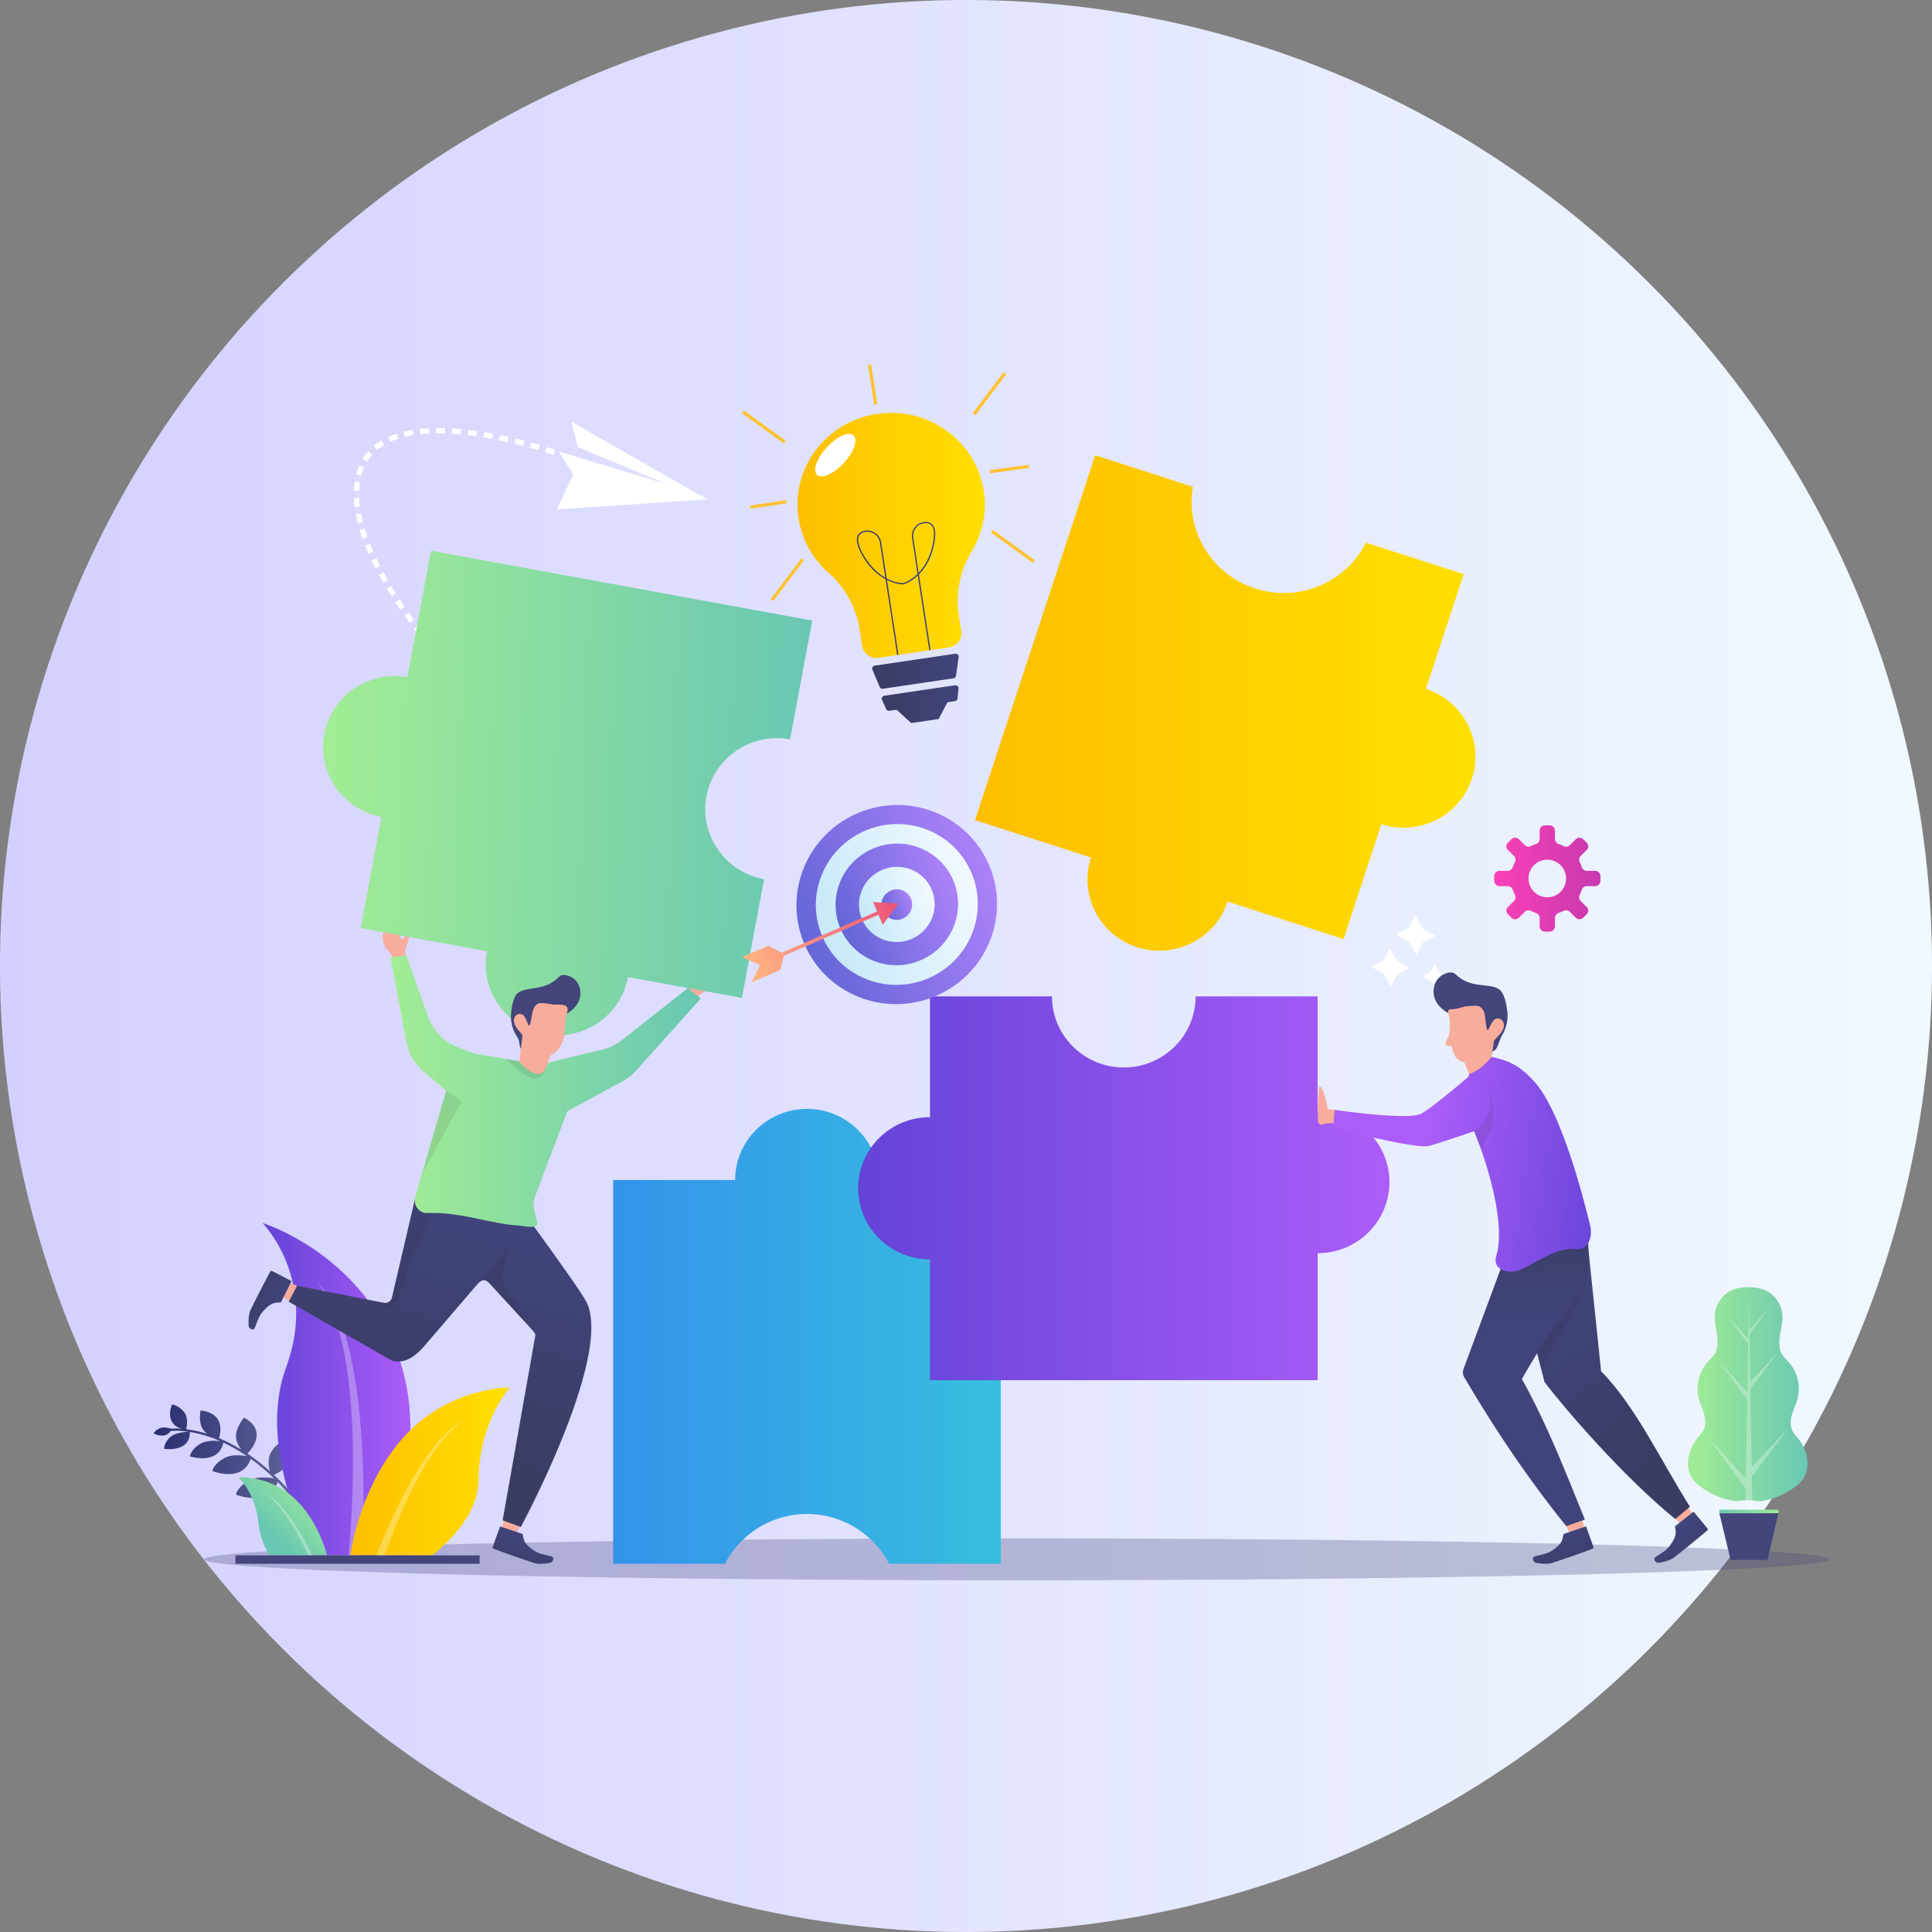 <svg xmlns="http://www.w3.org/2000/svg" xmlns:xlink="http://www.w3.org/1999/xlink" viewBox="0 0 1826.36 1826.36"><rect x="0" y="0" width="1826.36" height="1826.36" fill="#808080" stroke="none"/><defs><style>.cls-1{isolation:isolate;}.cls-2{fill:url(#linear-gradient);}.cls-10,.cls-3{fill:#43457b;}.cls-3,.cls-7{opacity:0.3;}.cls-4{fill:url(#linear-gradient-2);}.cls-5{fill:url(#linear-gradient-3);}.cls-6{fill:url(#linear-gradient-4);}.cls-11,.cls-12,.cls-7{fill:#fff;}.cls-8{fill:url(#linear-gradient-5);}.cls-9{fill:url(#linear-gradient-6);}.cls-12{fill-rule:evenodd;}.cls-13{fill:url(#linear-gradient-7);}.cls-14{fill:url(#linear-gradient-8);}.cls-15{fill:url(#linear-gradient-9);}.cls-16,.cls-22{fill:#f8ac9b;}.cls-17{fill:url(#linear-gradient-10);}.cls-18{fill:url(#linear-gradient-11);}.cls-19{fill:url(#linear-gradient-12);}.cls-20{fill:url(#linear-gradient-13);}.cls-21{fill:#221f1f;opacity:0.1;}.cls-21,.cls-22{mix-blend-mode:multiply;}.cls-22{opacity:0.5;}.cls-23{fill:url(#linear-gradient-14);}.cls-24{fill:url(#linear-gradient-15);}.cls-25{fill:url(#linear-gradient-16);}.cls-26{fill:url(#linear-gradient-17);}.cls-27{fill:url(#linear-gradient-18);}.cls-28{fill:url(#linear-gradient-19);}.cls-29{fill:url(#linear-gradient-20);}.cls-30{fill:url(#linear-gradient-21);}.cls-31{fill:url(#linear-gradient-22);}.cls-32{fill:url(#linear-gradient-23);}.cls-33{fill:url(#linear-gradient-24);}.cls-34{fill:url(#linear-gradient-25);}.cls-35{fill:url(#linear-gradient-26);}.cls-36{fill:url(#linear-gradient-27);}.cls-37{fill:url(#linear-gradient-28);}.cls-38{fill:url(#linear-gradient-29);}.cls-39{fill:url(#linear-gradient-30);}.cls-40{fill:url(#linear-gradient-31);}.cls-41{fill:#fec230;}</style><linearGradient id="linear-gradient" x1="-100" y1="-17566.82" x2="1726.36" y2="-17566.82" gradientTransform="matrix(0.71, 0.71, 0.71, -0.71, 12759.79, -12083.44)" gradientUnits="userSpaceOnUse"><stop offset="0" stop-color="#d3d0ff"/><stop offset="1" stop-color="#f1f9fe"/></linearGradient><linearGradient id="linear-gradient-2" x1="1412.47" y1="830.45" x2="1512.93" y2="830.45" gradientUnits="userSpaceOnUse"><stop offset="0" stop-color="#fb40b7"/><stop offset="1" stop-color="#c639af"/></linearGradient><linearGradient id="linear-gradient-3" x1="393.68" y1="1371.92" x2="525.93" y2="1371.92" gradientTransform="matrix(-1, 0, 0, 1, 671.26, 0)" gradientUnits="userSpaceOnUse"><stop offset="0" stop-color="#5e6398"/><stop offset="1" stop-color="#292e6f"/></linearGradient><linearGradient id="linear-gradient-4" x1="-772.27" y1="1313.22" x2="-632.46" y2="1313.22" gradientTransform="translate(1020.42)" gradientUnits="userSpaceOnUse"><stop offset="0" stop-color="#6443d7"/><stop offset="1" stop-color="#ac5df9"/></linearGradient><linearGradient id="linear-gradient-5" x1="369.49" y1="1400.53" x2="418.07" y2="1446.93" gradientTransform="matrix(-1, 0, 0, 1, 671.26, 0)" gradientUnits="userSpaceOnUse"><stop offset="0" stop-color="#a2ed94"/><stop offset="1" stop-color="#69c7b3"/></linearGradient><linearGradient id="linear-gradient-6" x1="6739.72" y1="1390.93" x2="6890.43" y2="1390.93" gradientTransform="translate(-6408.49)" gradientUnits="userSpaceOnUse"><stop offset="0" stop-color="#febf00"/><stop offset="0.98" stop-color="#ffdf00"/></linearGradient><linearGradient id="linear-gradient-7" x1="579.64" y1="1263.28" x2="946.09" y2="1263.28" gradientUnits="userSpaceOnUse"><stop offset="0" stop-color="#3393eb"/><stop offset="1" stop-color="#37bedf"/></linearGradient><linearGradient id="linear-gradient-8" x1="811.23" y1="1123.3" x2="1313.46" y2="1123.3" gradientTransform="matrix(1, 0, 0, 1, 0, 0)" xlink:href="#linear-gradient-4"/><linearGradient id="linear-gradient-9" x1="921.7" y1="664.54" x2="1394.8" y2="664.54" gradientTransform="matrix(1, 0, 0, 1, 0, 0)" xlink:href="#linear-gradient-6"/><linearGradient id="linear-gradient-10" x1="744.25" y1="846.18" x2="1202.1" y2="846.18" gradientTransform="translate(-409.78 -128.12) rotate(2.03)" xlink:href="#linear-gradient-5"/><linearGradient id="linear-gradient-11" x1="1734.9" y1="1429.21" x2="1733.83" y2="1385.9" gradientTransform="matrix(0.95, 0.32, -0.32, 0.95, -699.94, -418.02)" gradientUnits="userSpaceOnUse"><stop offset="0" stop-color="#3a3c63"/><stop offset="1" stop-color="#40447b"/></linearGradient><linearGradient id="linear-gradient-12" x1="6573.38" y1="-7188.86" x2="6572.31" y2="-7232.17" gradientTransform="translate(-3275.17 -7870.87) rotate(116.49)" xlink:href="#linear-gradient-11"/><linearGradient id="linear-gradient-13" x1="384" y1="1363.84" x2="447.26" y2="1144.47" gradientTransform="matrix(1, 0, 0, 1, 0, 0)" xlink:href="#linear-gradient-11"/><linearGradient id="linear-gradient-14" x1="369.26" y1="1031.47" x2="662.39" y2="1031.47" gradientTransform="matrix(1, 0, 0, 1, 0, 0)" xlink:href="#linear-gradient-5"/><linearGradient id="linear-gradient-15" x1="3111.49" y1="965.21" x2="3110.42" y2="921.9" gradientTransform="matrix(-0.95, 0.32, 0.32, 0.95, 4124.66, -418.02)" xlink:href="#linear-gradient-11"/><linearGradient id="linear-gradient-16" x1="4708.15" y1="-220.51" x2="4707.09" y2="-263.83" gradientTransform="matrix(-0.78, 0.62, 0.62, 0.78, 5429.83, -1272.78)" xlink:href="#linear-gradient-11"/><linearGradient id="linear-gradient-17" x1="1830.99" y1="1359.76" x2="1957.49" y2="1221.35" gradientTransform="matrix(-1, 0, 0, 1, 3424.73, 0)" xlink:href="#linear-gradient-11"/><linearGradient id="linear-gradient-18" x1="1987.13" y1="1145.11" x2="1981.87" y2="1250.64" gradientTransform="matrix(-1, 0, 0, 1, 3424.73, 0)" xlink:href="#linear-gradient-11"/><linearGradient id="linear-gradient-19" x1="1893.52" y1="1116.73" x2="2080.07" y2="1090.24" gradientTransform="matrix(-1, 0, 0, 1, 3424.73, 0)" xlink:href="#linear-gradient-4"/><linearGradient id="linear-gradient-20" x1="1595.69" y1="1317.94" x2="1708.68" y2="1317.94" gradientTransform="matrix(1, 0, 0, 1, 0, 0)" xlink:href="#linear-gradient-5"/><linearGradient id="linear-gradient-21" x1="1668.07" y1="1443.59" x2="1638.47" y2="1413.99" gradientTransform="matrix(1, 0, 0, 1, 0, 0)" xlink:href="#linear-gradient-5"/><linearGradient id="linear-gradient-22" x1="51.34" y1="639.52" x2="241.2" y2="639.52" gradientTransform="translate(701.47 215.54)" gradientUnits="userSpaceOnUse"><stop offset="0" stop-color="#6466d7"/><stop offset="1" stop-color="#ac81f9"/></linearGradient><linearGradient id="linear-gradient-23" x1="69.62" y1="639.52" x2="222.93" y2="639.52" gradientTransform="matrix(1, 0, 0, 1, 701.41, 215.55)" gradientUnits="userSpaceOnUse"><stop offset="0" stop-color="#c7e9f9"/><stop offset="1" stop-color="#f1f9fe"/></linearGradient><linearGradient id="linear-gradient-24" x1="88.3" y1="639.52" x2="204.25" y2="639.52" gradientTransform="translate(701.5 215.53)" xlink:href="#linear-gradient-22"/><linearGradient id="linear-gradient-25" x1="110.44" y1="639.52" x2="182.11" y2="639.52" gradientTransform="matrix(1, 0, 0, 1, 701.39, 215.56)" xlink:href="#linear-gradient-23"/><linearGradient id="linear-gradient-26" x1="131.73" y1="639.52" x2="160.82" y2="639.52" gradientTransform="matrix(1, 0, 0, 1, 701.37, 215.56)" xlink:href="#linear-gradient-22"/><linearGradient id="linear-gradient-27" x1="-8.86" y1="641.91" x2="148.09" y2="641.91" gradientTransform="translate(467.94 320.16) rotate(-22.5)" gradientUnits="userSpaceOnUse"><stop offset="0" stop-color="#ffb682"/><stop offset="1" stop-color="#ee5379"/></linearGradient><linearGradient id="linear-gradient-28" x1="753.9" y1="506.14" x2="930.93" y2="506.14" gradientTransform="matrix(1, 0, 0, 1, 0, 0)" xlink:href="#linear-gradient-6"/><linearGradient id="linear-gradient-29" x1="824.4" y1="634.52" x2="906.27" y2="634.52" gradientTransform="matrix(1, 0, 0, 1, 0, 0)" xlink:href="#linear-gradient-11"/><linearGradient id="linear-gradient-30" x1="833.51" y1="665.66" x2="906.17" y2="665.66" gradientTransform="matrix(1, 0, 0, 1, 0, 0)" xlink:href="#linear-gradient-11"/><linearGradient id="linear-gradient-31" x1="809.99" y1="556.29" x2="884.09" y2="556.29" gradientTransform="matrix(1, 0, 0, 1, 0, 0)" xlink:href="#linear-gradient-11"/></defs><title>Asset 1mdpi</title><g class="cls-1"><g id="Layer_2" data-name="Layer 2"><g id="Layer_1-2" data-name="Layer 1"><circle class="cls-2" cx="913.18" cy="913.18" r="913.18" transform="translate(-378.25 913.18) rotate(-45)"/><ellipse class="cls-3" cx="961.06" cy="1474.07" rx="768.03" ry="19.83"/><path class="cls-4" d="M1507.82,823.22h-7.72a5.13,5.13,0,0,1-4.85-3.56,33.92,33.92,0,0,0-1.92-4.61,5.08,5.08,0,0,1,.89-5.9l5.84-5.83a4.63,4.63,0,0,0,0-6.55l-3.34-3.34a5.12,5.12,0,0,0-7.23,0l-5.49,5.5a5.06,5.06,0,0,1-5.9.89,33.75,33.75,0,0,0-4.6-1.91,5.16,5.16,0,0,1-3.57-4.86v-7.72a5.11,5.11,0,0,0-5.11-5.11h-4.24a5.11,5.11,0,0,0-5.11,5.11v7.72a5.13,5.13,0,0,1-3.56,4.85,34.55,34.55,0,0,0-4.6,1.92,5.06,5.06,0,0,1-5.9-.89l-5.5-5.5a5.12,5.12,0,0,0-7.23,0l-3.34,3.34a4.65,4.65,0,0,0,0,6.55l5.84,5.84a5,5,0,0,1,.89,5.89,35.64,35.64,0,0,0-1.91,4.6,5.16,5.16,0,0,1-4.86,3.57h-7.72a5.11,5.11,0,0,0-5.11,5.11v4.24a5.11,5.11,0,0,0,5.11,5.11h7.72a5.16,5.16,0,0,1,4.86,3.57,35.64,35.64,0,0,0,1.91,4.6,5,5,0,0,1-.89,5.89l-5.84,5.84a4.65,4.65,0,0,0,0,6.55l3.34,3.34a5.12,5.12,0,0,0,7.23,0l5.5-5.5a5.08,5.08,0,0,1,5.9-.89,33.27,33.27,0,0,0,4.6,1.92,5.13,5.13,0,0,1,3.56,4.85v7.72a5.11,5.11,0,0,0,5.11,5.11h4.24a5.11,5.11,0,0,0,5.11-5.11v-7.72a5.14,5.14,0,0,1,3.57-4.85,35.11,35.11,0,0,0,4.6-1.92,5.06,5.06,0,0,1,5.9.89l5.49,5.5a5.12,5.12,0,0,0,7.23,0l3.34-3.34a4.63,4.63,0,0,0,0-6.55l-5.84-5.83a5.08,5.08,0,0,1-.89-5.9,33.92,33.92,0,0,0,1.92-4.61,5.13,5.13,0,0,1,4.85-3.56h7.72a5.11,5.11,0,0,0,5.11-5.11v-4.24A5.11,5.11,0,0,0,1507.82,823.22Zm-27.4,8.67a17.77,17.77,0,1,1-19.17-19.15A17.84,17.84,0,0,1,1480.42,831.89Z"/><path class="cls-5" d="M161.33,1352.7c-5.08,8.12-16,2.43-16,2.43s.63-2.67,5.54-4.91c3.65-1.67,8.91-.29,10.77.29l6-.13h.1c1.34.06,2.67.15,4,.26-17.18-5.28-9.09-22.92-9.09-22.92s5.4.19,11.12,6.81c4.59,5.31,2.78,14.33,2.25,16.55a112.54,112.54,0,0,1,19.8,4.35,31.13,31.13,0,0,1-2.5-2.34c-6.55-6.82-3.66-19.76-3.66-19.76,23.46,2.62,18.79,21.81,17.39,26.21a152.85,152.85,0,0,1,21.21,11,25.35,25.35,0,0,1-4.63-8.88c-3-9.6,7-21.56,7-21.56,23,12.58,6.46,30.76,3.21,34,4.13,2.77,7.92,5.56,11.32,8.24,3.74,3,7.19,5.89,10.32,8.71-1.15-2.68-2.11-6.91-1.18-13,1.65-10.77,17.45-19.21,17.45-19.21,16.75,20.62-7.22,32.85-12.84,35.34a176.56,176.56,0,0,1,16.9,18l-2.08,1.21a156.55,156.55,0,0,0-11.25-12.5c-8.89,24.45-39.45,12-39.45,12s.76-6.67,12.09-13.21c7.3-4.22,18.18-3.12,24-2.09a204.5,204.5,0,0,0-15.72-13.76c-2-1.56-4.12-3.17-6.37-4.79-7.87,23.07-36.26,11.53-36.26,11.53s.7-6.1,11.06-12.08c6.51-3.76,16.15-2.9,21.59-2a159.93,159.93,0,0,0-22.23-12.76c-4.86,21.81-31.57,13-31.57,13s.15-5.48,8.92-11.42c5.73-3.88,14.86-3.5,19.65-3a118.61,118.61,0,0,0-28.71-8.68c.42,19.78-24.22,16-24.22,16s-.88-4.64,5.43-10.84c4.91-4.83,15-5.24,17.94-5.25a98.66,98.66,0,0,0-11-1.1Z"/><path class="cls-6" d="M360.39,1470.31s51.14-100.38,14.13-193.65-126.37-120.53-126.37-120.53,53,53.4,22.26,136.69c-29.13,78.77,26.41,177.49,26.41,177.49Z"/><path class="cls-7" d="M342.29,1470.31s13.1-204.21-42.32-257.92c50.41,67.7,29.42,257.92,29.42,257.92Z"/><path class="cls-8" d="M254.44,1470.31h54.7c-2.18-8.38-10.05-33.7-29.68-52.79-23.86-23.21-53.95-21-53.95-21s16.37,15.62,18.88,43.67C245.39,1451.41,249.74,1461.89,254.44,1470.31Z"/><path class="cls-7" d="M291.4,1470.31h4.1c-7.78-15.5-27.65-51.84-46.25-59.23C267.44,1421.69,284.18,1454.56,291.4,1470.31Z"/><path class="cls-9" d="M380.93,1359.28c-39.82,45.14-48.76,104-49.7,111h77.43c19.59-15.72,43.61-41.16,43.79-71.75.34-54.62,29.49-87,29.49-87S423.35,1311.2,380.93,1359.28Z"/><path class="cls-7" d="M355.7,1470.31h8c9.42-27.11,38.24-102.59,74.61-127.51C400.79,1360.91,365.7,1444.68,355.7,1470.31Z"/><rect class="cls-10" x="222.57" y="1470.31" width="230.84" height="7.96"/><polygon class="cls-11" points="552.39 405.71 668.61 472.11 526.5 481.49 541.86 448.53 528.16 426.77 630.22 457.65 546.08 422.59 543.9 413.68 540.23 398.68 552.39 405.71"/><path class="cls-12" d="M487.6,414.61l-1.18,4.88c2.71.64,5.42,1.33,8.11,2l1.27-4.86C493.08,416,490.34,415.26,487.6,414.61Z"/><polygon class="cls-12" points="510.41 420.72 502.28 418.41 500.94 423.25 508.99 425.54 510.41 420.72"/><polygon class="cls-12" points="524.84 425.25 516.78 422.65 515.29 427.45 523.24 430.01 524.84 425.25"/><polygon class="cls-12" points="450.45 412.43 451.17 407.46 442.76 406.35 442.17 411.34 450.45 412.43"/><path class="cls-12" d="M466.15,410c-2.78-.48-5.54-1.06-8.33-1.47l-.82,4.95c2.75.41,5.48,1,8.22,1.46Z"/><path class="cls-12" d="M472.69,411.28l-1,4.92c2.74.53,5.46,1.14,8.17,1.76l1.11-4.9C478.21,412.43,475.46,411.82,472.69,411.28Z"/><path class="cls-12" d="M405.46,404.77c-2.85.22-5.7.33-8.55.65l.53,5c2.74-.32,5.52-.42,8.27-.64Z"/><path class="cls-12" d="M412.25,404.59l.05,5c2.77-.1,5.55,0,8.32.09l.16-5C417.94,404.61,415.1,404.49,412.25,404.59Z"/><path class="cls-12" d="M435.48,410.65l.47-5c-2.81-.33-5.65-.46-8.47-.66l-.31,5C429.94,410.2,432.72,410.33,435.48,410.65Z"/><path class="cls-12" d="M363.13,420.61l-2.57-4.32c-2.5,1.56-4.93,3.31-7.28,5.11l3.22,3.86C358.63,423.63,360.84,422,363.13,420.61Z"/><path class="cls-12" d="M376.5,414.68,375,409.9c-2.77.86-5.45,2.08-8.18,3.12l2.08,4.57C371.41,416.63,373.89,415.49,376.5,414.68Z"/><polygon class="cls-12" points="390.82 411.27 390.03 406.31 381.54 408 382.73 412.88 390.82 411.27"/><path class="cls-12" d="M335.17,455.17c-.3,2.9-.47,5.82-.7,8.73l5,.16c.22-2.73.38-5.46.65-8.17Z"/><path class="cls-12" d="M344.06,441.88l-4.6-2-1.54,4.19a23.07,23.07,0,0,0-1.31,4.24l4.86,1.26a20,20,0,0,1,1.2-3.87Z"/><path class="cls-12" d="M349.31,433l2.48-3.19-3.73-3.36-2.77,3.54a21,21,0,0,0-2.54,3.69l4.28,2.63A17.87,17.87,0,0,1,349.31,433Z"/><path class="cls-12" d="M340,501.19c.84,2.72,1.56,5.5,2.63,8.14l4.74-1.68c-1-2.57-1.74-5.25-2.56-7.9Z"/><polygon class="cls-12" points="336.31 486.25 338.17 494.65 343.04 493.42 341.24 485.34 336.31 486.25"/><polygon class="cls-12" points="339.61 470.69 334.59 470.9 334.76 475.24 335.33 479.52 340.32 478.89 339.76 474.8 339.61 470.69"/><polygon class="cls-12" points="358.07 543.3 362.17 550.72 366.52 548.21 362.48 540.9 358.07 543.3"/><polygon class="cls-12" points="351.13 529.74 354.9 537.35 359.37 535.06 355.67 527.59 351.13 529.74"/><path class="cls-12" d="M345.06,515.78c.95,2.69,2.22,5.23,3.32,7.85l4.6-2c-1.07-2.56-2.32-5.05-3.24-7.66Z"/><polygon class="cls-12" points="386.36 579.04 382.25 581.93 387.2 588.78 391.26 585.82 386.36 579.04"/><path class="cls-12" d="M373.74,569.39c1.5,2.39,3.12,4.69,4.71,7l4.15-2.84c-1.58-2.3-3.18-4.58-4.66-6.94Z"/><path class="cls-12" d="M365.68,556.58c1.46,2.42,2.88,4.86,4.45,7.21l4.24-2.69c-1.55-2.32-2.95-4.73-4.38-7.11Z"/><polygon class="cls-12" points="413.81 614.8 409.94 618 415.33 624.48 419.17 621.24 413.81 614.8"/><polygon class="cls-12" points="404.38 603.12 400.43 606.23 405.69 612.83 409.6 609.66 404.38 603.12"/><polygon class="cls-12" points="395.25 591.26 391.23 594.27 396.35 600.98 400.33 597.92 395.25 591.26"/><polygon class="cls-12" points="443.54 648.75 439.85 652.16 445.62 658.31 449.27 654.86 443.54 648.75"/><polygon class="cls-12" points="433.44 637.62 429.69 640.97 435.34 647.22 439.06 643.84 433.44 637.62"/><polygon class="cls-12" points="423.57 626.36 419.76 629.64 425.29 636 429.06 632.69 423.57 626.36"/><polygon class="cls-12" points="474.98 681.15 471.45 684.73 477.48 690.61 480.97 687 474.98 681.15"/><polygon class="cls-12" points="464.36 670.51 460.78 674.04 466.71 680.01 470.26 676.46 464.36 670.51"/><polygon class="cls-12" points="453.92 659.76 450.29 663.24 456.13 669.31 459.73 665.8 453.92 659.76"/><polygon class="cls-12" points="514.1 717.65 507.84 712.1 504.48 715.84 510.8 721.44 514.1 717.65"/><polygon class="cls-12" points="496.74 701.96 493.33 705.64 499.53 711.35 502.91 707.64 496.74 701.96"/><polygon class="cls-12" points="485.84 691.69 482.37 695.32 488.48 701.11 491.92 697.46 485.84 691.69"/><polygon class="cls-11" points="1331.55 877.16 1319.65 883.41 1331.95 890.4 1338.94 902.7 1345.19 890.8 1357.09 884.55 1344.79 877.56 1337.8 865.26 1331.55 877.16"/><polygon class="cls-11" points="1352.17 919.07 1344.68 923.01 1352.42 927.4 1356.82 935.15 1360.75 927.66 1368.24 923.73 1360.5 919.33 1356.1 911.58 1352.17 919.07"/><polygon class="cls-11" points="1307.78 908 1296.37 913.99 1308.17 920.69 1314.87 932.49 1320.86 921.08 1332.27 915.09 1320.47 908.39 1313.77 896.59 1307.78 908"/><path class="cls-13" d="M830.76,1115.49c0-37.12-30.4-67.21-67.89-67.21s-67.9,30.09-67.9,67.21H579.64v362.78H685.27a87.48,87.48,0,0,1,155.19,0H946.09V1115.49Z"/><path class="cls-14" d="M1313.46,1117.52c0-37.12-30.4-67.21-67.89-67.21V941.9H1130.24c0,37.13-30.4,67.22-67.9,67.22S994.45,979,994.45,941.9H879.12v114.18h0c-37.5,0-67.89,30.09-67.89,67.22s30.39,67.21,67.89,67.21h0v114.18h366.45v-120C1283.06,1184.73,1313.46,1154.64,1313.46,1117.52Z"/><path class="cls-15" d="M1391.44,736.07c11.62-35.29-7.86-73.23-43.51-84.73l35.75-108.56L1291.32,513c-19,37.54-63.28,56.71-104.8,43.31s-65.91-54.76-58.87-96.13l-92.36-29.82L921.7,775.25l109.65,35.39v0c-11.62,35.29,7.85,73.23,43.5,84.74s74-7.78,85.59-43.07l0,0L1270.1,887.7l35.75-108.56C1341.49,790.65,1379.82,771.37,1391.44,736.07Z"/><path class="cls-16" d="M655.84,919.16c.3-1.53,1-3.34,2.52-3.45s2.52,1.94,2.32,3.58a3,3,0,0,0,0,1.46c.46,1.17,2.13.76,3.14.06a20.45,20.45,0,0,0,4.58-4.33c1-1.28,1.88-2.7,3-3.87a6,6,0,0,1,4.19-2.05c3,.07,5,3.53,5.33,6.7.6,5.12-1.34,10.36-4.46,14.39a14.59,14.59,0,0,1-6.7,5.18c-1.26.41-2.59.55-3.83,1-1.91.71-3.51,2.13-5.31,3.11-.45.25-1.77,2.45-2.26,2.4a6.13,6.13,0,0,1-1.75-.84c-1.56-1-5-3.49-6.1-5-2.3-3.11,2-5.21,3.29-8.33S655.2,922.49,655.84,919.16Z"/><path class="cls-16" d="M386.26,888.61c.5-1.47.76-3.42-.47-4.25s-3.14.43-3.79,1.95a3,3,0,0,1-.73,1.27c-1,.78-2.22-.41-2.75-1.52a20.94,20.94,0,0,1-1.82-6,46.19,46.19,0,0,0-.68-4.86,5.92,5.92,0,0,0-2.6-3.86c-2.67-1.45-6.07.59-8,3.15-3.07,4.14-4,9.65-3.3,14.7a14.45,14.45,0,0,0,3.23,7.82c.89,1,2,1.78,2.81,2.8,1.3,1.57,2,3.59,3.06,5.34.26.44.3,3,.76,3.21a5.92,5.92,0,0,0,1.93.14c1.86-.11,6.05-.55,7.79-1.31,3.55-1.54.83-5.53,1.3-8.86S385.16,891.81,386.26,888.61Z"/><path class="cls-17" d="M407.41,520.65,385.16,640.16c-36.7-6.45-71.82,17.6-78.59,53.94s17.38,71.25,54,78.22L341,877.38,460.16,899.2c-6.79,36.5,17.59,71.57,54.47,78.32s72.27-17.36,79.07-53.86l107.68,19.71,20.9-112.27c-36.88-6.75-61.26-41.82-54.47-78.32s42.2-60.62,79.07-53.86l20.9-112.28Z"/><polygon class="cls-16" points="474.61 1443.55 476.35 1436.84 491.68 1442.01 488.85 1448.36 474.61 1443.55"/><path class="cls-18" d="M494.08,1450.12s.69,5.51,2.31,7.89c.91,1.33,2.92,4.32,9.89,8.63,5.58,3.45,16.22,3.92,16.57,5.82a4,4,0,0,1-3.49,5c-.07,0-9.32,1.77-14.63,0-15.28-5-38.86-13.42-39.09-13.92-.3-.67,7.17-20.64,7.17-20.64Z"/><path class="cls-10" d="M483.85,968.3a32.77,32.77,0,0,0,4.38,10.85,28.57,28.57,0,0,1,2,3.73c.86,1.91.85,8.65,2.92,9,1.39.23,1.35-5.09,2.28-6.16a10.61,10.61,0,0,0,1.86-3.78c2.12-6.68,2.93-14.25,7.84-19.26a15.34,15.34,0,0,1,10.41-4.46c4.18-.13,7.74,2.9,11.74,2.66,7.61-.46,16-6.71,19.32-13.39A19.18,19.18,0,0,0,547,931a16.31,16.31,0,0,0-13.29-9.27,7.1,7.1,0,0,0-3.81.62,10.7,10.7,0,0,0-2.42,2,33.53,33.53,0,0,1-12.32,7.52c-5.7,2-11.8,2.32-17.69,3.57-3.4.72-6.93,1.86-9.17,4.52-2.83,3.36-4.51,11-4.93,16.35A32,32,0,0,0,483.85,968.3Z"/><polygon class="cls-16" points="274.66 1212.91 280.84 1215.44 273.62 1229.92 267.95 1226.37 274.66 1212.91"/><path class="cls-19" d="M265.52,1231.22s-5.55-.07-8.14,1.21c-1.44.72-4.68,2.3-9.9,8.62-4.18,5-6.11,15.53-8,15.61a4,4,0,0,1-4.49-4.14c0-.07-.48-9.48,2-14.5,7.06-14.45,18.61-36.66,19.14-36.81.71-.21,19.47,9.92,19.47,9.92Z"/><path class="cls-20" d="M554.64,1231.33c-5.25-10.95-52.44-75.33-52.44-75.33l-74.63-12.76-16.15-2.52-19-7.87-21.67,92.79a6.73,6.73,0,0,1-7.4,6l-3.94-.77-78.52-15.38-8,15,97.64,55.82c11.85,3.15,21.6-3.74,30-13.19L450.42,1215a16.51,16.51,0,0,1,4.5-4.08c3-1.64,5.49-.43,8.46,3l26.43,28.77,13.26,14.44c1.67,2.29,3.28,3.39,2.91,5.73l-30.82,174.33,17.2,6.31S579.13,1282.5,554.64,1231.33Z"/><path class="cls-21" d="M370.56,1234.28c7.23-5.19,10-18.36,14.82-33.93s18-39.67,18-39.67l9.09-25.88-20-2-21.67,92.79a6.73,6.73,0,0,1-7.4,6l-3.94-.77C362.22,1234.11,366.39,1237.26,370.56,1234.28Z"/><polygon class="cls-16" points="520.01 997.88 514.02 1018.11 490.28 1009.82 493.89 978.65 518.51 985.97 520.01 997.88"/><path class="cls-22" d="M496.49,983.82s2.08,15.9,7.32,18.57,14,.22,14,.22l2.16-4.73s-5.59,2.31-9.25,1.26-3.26-.89-3.66-1.06l-.4-.17S500.18,995.82,496.49,983.82Z"/><path class="cls-16" d="M536,957.62c1.82-5.55-.69-7.24-4.34-7.74-3.4-.47-7.8.08-10.64-.51a68.13,68.13,0,0,0-9-1.06c-5.23-.37-7.52,4.46-8.4,7.71,0,.06,0,.12-.05.17-.81,3.13-1.71,10.56-3,12.95s-3.1-9.25-7.48-10.37a5.67,5.67,0,0,0-3-.14,5.8,5.8,0,0,0-4.14,4.63c-.52,3,.75,6,2.45,8.43s3.85,4.48,5.46,7c3.23,5,4.22,11.46,8.13,15.85,4.39,4.93,11.94,6,18,3.38s10.52-8.62,12.46-15.18C534.92,974.43,533.32,965.78,536,957.62Z"/><path class="cls-22" d="M517.72,952.8a43.38,43.38,0,0,0,13.94-2.92c-3.4-.47-7.8.08-10.64-.51a68.13,68.13,0,0,0-9-1.06c-5.23-.37-7.52,4.46-8.4,7.71,0,.06,0,.12-.05.17C505.76,953.72,510.85,953.12,517.72,952.8Z"/><path class="cls-21" d="M482.17,1172.19c-2.66,10.24-27.25,38.74-27.25,38.74h0c3-1.64,5.49-.43,8.46,3l38.16,41.54c-4.08-5.81-19.44-31.58-23.89-37.71C470.6,1208,479.78,1192.83,482.17,1172.19Z"/><path class="cls-23" d="M528.22,1002l40.47-9.52A50.06,50.06,0,0,0,588.21,983l62.1-49L662.39,944l-60.69,67.67a49.8,49.8,0,0,1-13.35,10.54l-52.11,28.31-30.42,80.6c-.22.6-.43,1.2-.62,1.81a21.53,21.53,0,0,0-.11,11.78l3,11.41c-.44,5.8-11.05,3.13-16.83,2.54-29-1.8-56.29-13.55-88.77-11.89a12,12,0,0,1-9.93-15.25L421.82,1031l-21-17.69A49.56,49.56,0,0,1,384,984.45l-14.77-79.51,14.88-1.8,20.33,57.46a49.57,49.57,0,0,0,29.73,30l15.42,5.63,40.66,6.67s14.85,17.75,23.35,10.55c2-1.67,4.32-8.64,4.32-8.64Z"/><polygon class="cls-21" points="421.82 1030.99 436.16 1041.34 398.62 1110.65 421.82 1030.99"/><path class="cls-21" d="M515.28,1011.17s-.5,7-9.34,8.13-28.15-18.41-28.15-18.41l12.49,2.05s10,12,18.56,12.27A6.83,6.83,0,0,0,515.28,1011.17Z"/><polygon class="cls-16" points="1497.46 1443.55 1495.72 1436.84 1480.39 1442.01 1483.22 1448.36 1497.46 1443.55"/><path class="cls-24" d="M1478,1450.12s-.69,5.51-2.32,7.89c-.9,1.33-2.91,4.32-9.88,8.63-5.58,3.45-16.23,3.92-16.57,5.82a4,4,0,0,0,3.49,5c.07,0,9.32,1.77,14.63,0,15.28-5,38.86-13.42,39.09-13.92.3-.67-7.17-20.64-7.17-20.64Z"/><polygon class="cls-16" points="1599.43 1430.14 1595.52 1424.41 1582.84 1434.46 1587.65 1439.48 1599.43 1430.14"/><path class="cls-25" d="M1583.32,1442.91s1.22,5.41.5,8.21c-.41,1.55-1.29,5.05-6.39,11.46-4.08,5.13-13.94,9.18-13.62,11.09a4,4,0,0,0,5,3.54c.06,0,9.37-1.49,13.78-4.92,12.68-9.89,32-25.78,32.08-26.32,0-.74-13.73-17-13.73-17Z"/><path class="cls-16" d="M1265.46,1049.86l-10.11-1.41s-2.67-13-5-17.8c-2.14-4.42-3.28-4.5-3.53-1.56-.4,4.63-.67,9.94-1,17.45a116.58,116.58,0,0,0,.25,13.52,3.2,3.2,0,0,0,3.61,3,11.08,11.08,0,0,0,2.29-.64c4.22-1.62,14.08.37,14.08.37Z"/><path class="cls-26" d="M1499.24,1159.45c.35,2.16,14.29,136.81,14.29,136.81,32.7,33.08,56.91,85.39,84,128.07L1583.67,1436c-49.29-40.23-103.79-103.48-123.6-129.54l-23.84-92.2Z"/><path class="cls-10" d="M1424.52,966.4a34.61,34.61,0,0,1-4.19,11.59,29.91,29.91,0,0,0-2,4c-.83,2-3.44,10.51-5.6,10.94-1.46.29-4.62,5.28-5.63,4.19s4.27-14.47,3.77-15.87c-2.5-6.94-8.17-.3-9-20-.17-4.08-7.07-4.3-11.14-4.28-4.4,0-8,3.35-12.24,3.26-8-.19-17.15-6.44-20.84-13.33a20.17,20.17,0,0,1-1-17.27,17.19,17.19,0,0,1,13.62-10.28,7.67,7.67,0,0,1,4,.5,12.11,12.11,0,0,1,2.63,2,35.14,35.14,0,0,0,13.25,7.44c6.07,1.83,12.5,2,18.75,3,3.6.63,7.36,1.69,9.82,4.39,3.11,3.43,5.18,11.44,5.83,17A33.68,33.68,0,0,1,1424.52,966.4Z"/><path class="cls-16" d="M1384.36,1004a27.05,27.05,0,0,0,6.13-.25,34.84,34.84,0,0,0,6.12-1.47,22.21,22.21,0,0,0,6.84-4.23,20.61,20.61,0,0,0,1.78-2,26.48,26.48,0,0,0,2-3c1.65-2.9,2.85-6,5.17-9.09l-2.86,17.63,7.13,15.48-25.5,4.65-2.51-6.49-4.3-11.14Z"/><path class="cls-16" d="M1370.61,969.34s.25,7.5-1.65,11.33-3.83,6.75-1.39,7.56,9.07,1.41,9.07,1.41l1-14.8Z"/><path class="cls-22" d="M1384.36,1004a27.05,27.05,0,0,0,6.13-.25,34.84,34.84,0,0,0,6.12-1.47,22.21,22.21,0,0,0,6.84-4.23,20.61,20.61,0,0,0,1.78-2h0s-.38,2.82-8.48,9.54c-2.08,1.72-9.59,4.18-10.11,4.41l-2.3-6Z"/><path class="cls-16" d="M1369.46,959.15c-1.57-5.94,1-4.88,4.84-5.18,3.61-.29,8.39-2.11,11.41-2.56a72.27,72.27,0,0,1,9.54-.55c5.51-.06,7.62,5.16,8.34,8.63a1.16,1.16,0,0,1,0,.18c.66,3.33,1.15,11.2,2.32,13.79s3.83-9.53,8.51-10.43a5.88,5.88,0,0,1,3.14,0,6.12,6.12,0,0,1,4.07,5.11c.36,3.2-1.16,6.28-3.1,8.72s-4.32,4.46-6.17,7h0c-2.32,3.14-3.52,6.19-5.17,9.09a26.48,26.48,0,0,1-2,3,20.61,20.61,0,0,1-1.78,2,22.21,22.21,0,0,1-6.84,4.23,34.84,34.84,0,0,1-6.12,1.47,27.05,27.05,0,0,1-6.13.25,10.4,10.4,0,0,1-7.54-3.75c-3.16-3.66-4-9.08-5.22-14.51C1369.55,976.88,1371.76,967.89,1369.46,959.15Z"/><path class="cls-22" d="M1389,955.23c-7.38-.78-19.85-.44-14-1.33,3.6-.28,7.74-2,10.76-2.49a72.27,72.27,0,0,1,9.54-.55c5.51-.06,7.62,5.16,8.34,8.63a1.16,1.16,0,0,1,0,.18C1401.48,956.93,1396.16,956,1389,955.23Z"/><path class="cls-21" d="M1501.45,1189.82c-.14,9.54-1.66,30.82-11.82,46.48-13.47,20.79-32.54,58.79-32.54,58.79l-4-15.78c10.38-17,24.59-39,36.3-52.49C1497.69,1217.17,1500.77,1203.21,1501.45,1189.82Z"/><path class="cls-27" d="M1383.55,1293.91l45.37-122.13,68.89-21.87a157.71,157.71,0,0,1,3.64,39.91c-.68,13.39-3.76,27.35-12.11,37-11.71,13.52-25.92,35.5-36.3,52.49-8.44,13.81-14.36,24.33-14.36,24.33,23.18,41.58,40.43,85.69,59.54,132.85l-17.63,6.18c-39.78-49.39-71-97.59-95.89-139.84A9.58,9.58,0,0,1,1383.55,1293.91Z"/><path class="cls-28" d="M1261.73,1049.2s67.46,9.9,81.3,3.82c7.39-3.24,37.13-28.28,45-35l.92-2.76a39,39,0,0,0,6.74-3.21c8.24-4.79,14.31-12.92,14.33-13,11.42,3,24.16,4.73,41.36,24.55,23.71,27.32,43.54,100.72,51.87,135.18,2.4,10-1.54,24.12-14.12,21.75-19.41-.82-35.9,13-52.55,20-10.11,4.29-26.33.17-22.09-13.57,8.59-27.86-6.44-82.41-21-117.53-17.51,5.92-38.51,12.9-43,13.89-13.48,3-90.3-17.28-90.3-17.28Z"/><path class="cls-21" d="M1393.48,1069.55s14.54-9.91,15.47-23.36-4.18-18.54-4.18-18.54,18.89,25-5.1,57.8C1396.89,1078.38,1393.48,1069.55,1393.48,1069.55Z"/><path class="cls-29" d="M1700.23,1360.4c-2.25-2.85-4.85-5.51-6.26-8.86-2-4.68-1.31-10.06.18-14.9s3.78-9.44,5.08-14.34a38.14,38.14,0,0,0-8.52-34.86,55.56,55.56,0,0,1-5.5-6.19c-3.57-5.34-3.59-12.28-2.64-18.63s2.75-12.66,2.37-19.06a28.66,28.66,0,0,0-10.25-20.13c-5.86-4.82-13.73-6.52-21.33-6.63h-.48c-7.59,0-15.48,1.63-21.39,6.38a28.64,28.64,0,0,0-10.48,20c-.45,6.4,1.27,12.73,2.15,19.09s.78,13.3-2.85,18.59a54.64,54.64,0,0,1-5.57,6.13,38.14,38.14,0,0,0-8.91,34.76c1.24,4.92,3.48,9.53,4.91,14.39s2,10.25,0,14.91c-1.45,3.33-4.08,6-6.36,8.79-8.45,10.46-12.09,26.14-4.78,37.41,2.93,4.51,7.28,7.89,11.79,10.8a70.46,70.46,0,0,0,22.91,9.9c3.58.78,7.28,1.49,10.89.58,2.4-.61,4.23-.25,6.78-.25s4.38-.31,6.77.32c3.59,1,7.31.29,10.9-.45a70.55,70.55,0,0,0,23-9.64c4.55-2.86,8.94-6.19,11.91-10.66C1712,1386.67,1708.56,1371,1700.23,1360.4Z"/><path class="cls-7" d="M1656,1396.08l35-46.58-35.14,37.65-1.25-74,26.36-35.07-26.47,28.35-.76-45c2.3-3.05,19-25.34,19-25.34l-19.12,20.49-.53-31.62-.64,40.56-18.29-20,18.22,24.83-.72,45.72-26.16-28.67,26.06,35.51-1.18,75-35.72-39.16s31.91,43.51,35.58,48.49l-.18,11.07h.07v12.09h6.3v-12.09h-.09Z"/><polygon class="cls-10" points="1625.35 1430.46 1681.19 1430.46 1670.73 1474.61 1635.96 1474.61 1625.35 1430.46"/><rect class="cls-30" x="1625.35" y="1427.12" width="55.84" height="3.35"/><ellipse class="cls-31" cx="847.76" cy="855.04" rx="94.93" ry="93.98" transform="translate(-262.63 389.39) rotate(-22.49)"/><ellipse class="cls-32" cx="847.76" cy="855.04" rx="76.65" ry="75.89" transform="translate(-262.58 389.28) rotate(-22.49)"/><ellipse class="cls-33" cx="847.76" cy="855.04" rx="57.97" ry="57.39" transform="translate(-262.65 389.43) rotate(-22.5)"/><ellipse class="cls-34" cx="847.76" cy="855.04" rx="35.83" ry="35.48" transform="translate(-262.57 389.25) rotate(-22.49)"/><ellipse class="cls-35" cx="847.76" cy="855.04" rx="14.54" ry="14.4" transform="translate(-262.56 389.21) rotate(-22.48)"/><polygon class="cls-36" points="718.33 912.36 701.41 904.76 726.13 894.05 739.09 900.66 829.12 861.62 825.36 852.69 849.35 854.13 834.45 874.24 830.44 864.74 741.03 903.51 737.74 916.88 710.37 928.75 718.33 912.36"/><path class="cls-37" d="M829.71,391.21c-48.45,6.89-81.86,50.7-74.89,98.21A85.85,85.85,0,0,0,783,541.34a90.72,90.72,0,0,1,29.71,53.93L815,610.49a13.74,13.74,0,0,0,15.67,11.34L897.13,612a13.53,13.53,0,0,0,11.56-15.36l-2.33-15.22a89.29,89.29,0,0,1,12.1-60,85,85,0,0,0,11.47-57.3C922.68,416.93,877.86,384.35,829.71,391.21Z"/><path class="cls-38" d="M902.94,618l-76,11.23a2.88,2.88,0,0,0-2.46,3.27l6.77,16.16c.73,1.79,1.74,2.65,3.34,2.42l66.83-9.87c1.6-.24,2.23-1.66,2.46-3.27l2.43-17.53A2.91,2.91,0,0,0,902.94,618Z"/><path class="cls-39" d="M902.65,647.82l-66.51,9.82a3.05,3.05,0,0,0-2.6,3.46l3.8,8.28a3.09,3.09,0,0,0,3.53,2.55l6.76-1,13.74,12.6,26-3.84,8.28-15.85,7-1a3,3,0,0,0,2.6-3.46l.92-9A3.09,3.09,0,0,0,902.65,647.82Z"/><path class="cls-40" d="M879.66,614.59l-1.21.18L867.58,544a39.55,39.55,0,0,1-11.86,7.85,7.61,7.61,0,0,1-3.57.53,40.4,40.4,0,0,1-13.68-4.1l10.87,70.81-1.21.18-11-71.69c-7.38-4-15.93-11.12-22.82-24.09-4.09-7.72-5.27-13.52-3.5-17.26,1.06-2.24,3.14-3.72,6.19-4.4a13.1,13.1,0,0,1,10.26,1.94,13.31,13.31,0,0,1,5.77,9l5.25,34.15a37.52,37.52,0,0,0,14,4.25,6.45,6.45,0,0,0,3-.44,39,39,0,0,0,12.1-8.23l-5.23-34a13.15,13.15,0,0,1,2.81-10.28,13,13,0,0,1,9.22-4.81c3.12-.24,5.56.58,7.25,2.42,2.8,3.06,3.42,8.94,1.82,17.5-2.17,11.68-6.76,21.33-13.63,28.67-.31.33-.62.66-.93,1ZM818.13,502.82c-.3,0-.59.1-.88.16-2.66.59-4.46,1.85-5.35,3.74-1.6,3.38-.42,8.83,3.48,16.19,2.37,4.45,9.52,16.35,21.52,23.25l-5.1-33.22a12.14,12.14,0,0,0-5.25-8.2A12,12,0,0,0,818.13,502.82Zm55.23-8.16a11.8,11.8,0,0,0-7.47,4.27,12,12,0,0,0-2.55,9.35l5.08,33.12c5.51-5.8,11.06-14.75,13.6-28.33,1.52-8.17,1-13.71-1.54-16.48-1.42-1.54-3.52-2.22-6.24-2C874,494.59,873.65,494.62,873.36,494.66Z"/><polygon class="cls-41" points="826.33 382.56 829.26 382.12 823.46 344.34 820.53 344.78 826.33 382.56"/><polygon class="cls-41" points="951.18 353.69 948.7 351.9 919.53 390.64 922.01 392.44 951.18 353.69"/><polygon class="cls-41" points="701.41 390.57 740.93 419.18 742.76 416.74 703.25 388.14 701.41 390.57"/><polygon class="cls-41" points="728.43 566.48 730.91 568.28 760.09 529.53 757.6 527.74 728.43 566.48"/><polygon class="cls-41" points="936.85 503.43 976.37 532.04 978.2 529.6 938.68 501 936.85 503.43"/><polygon class="cls-41" points="935.71 444.4 936.17 447.39 972.87 442.31 972.41 439.32 935.71 444.4"/><polygon class="cls-41" points="743.44 472.79 709 477.87 709.46 480.86 743.9 475.78 743.44 472.79"/><ellipse class="cls-11" cx="789.63" cy="430.27" rx="25.39" ry="10.94" transform="translate(-61.92 719.25) rotate(-47.33)"/></g></g></g></svg>